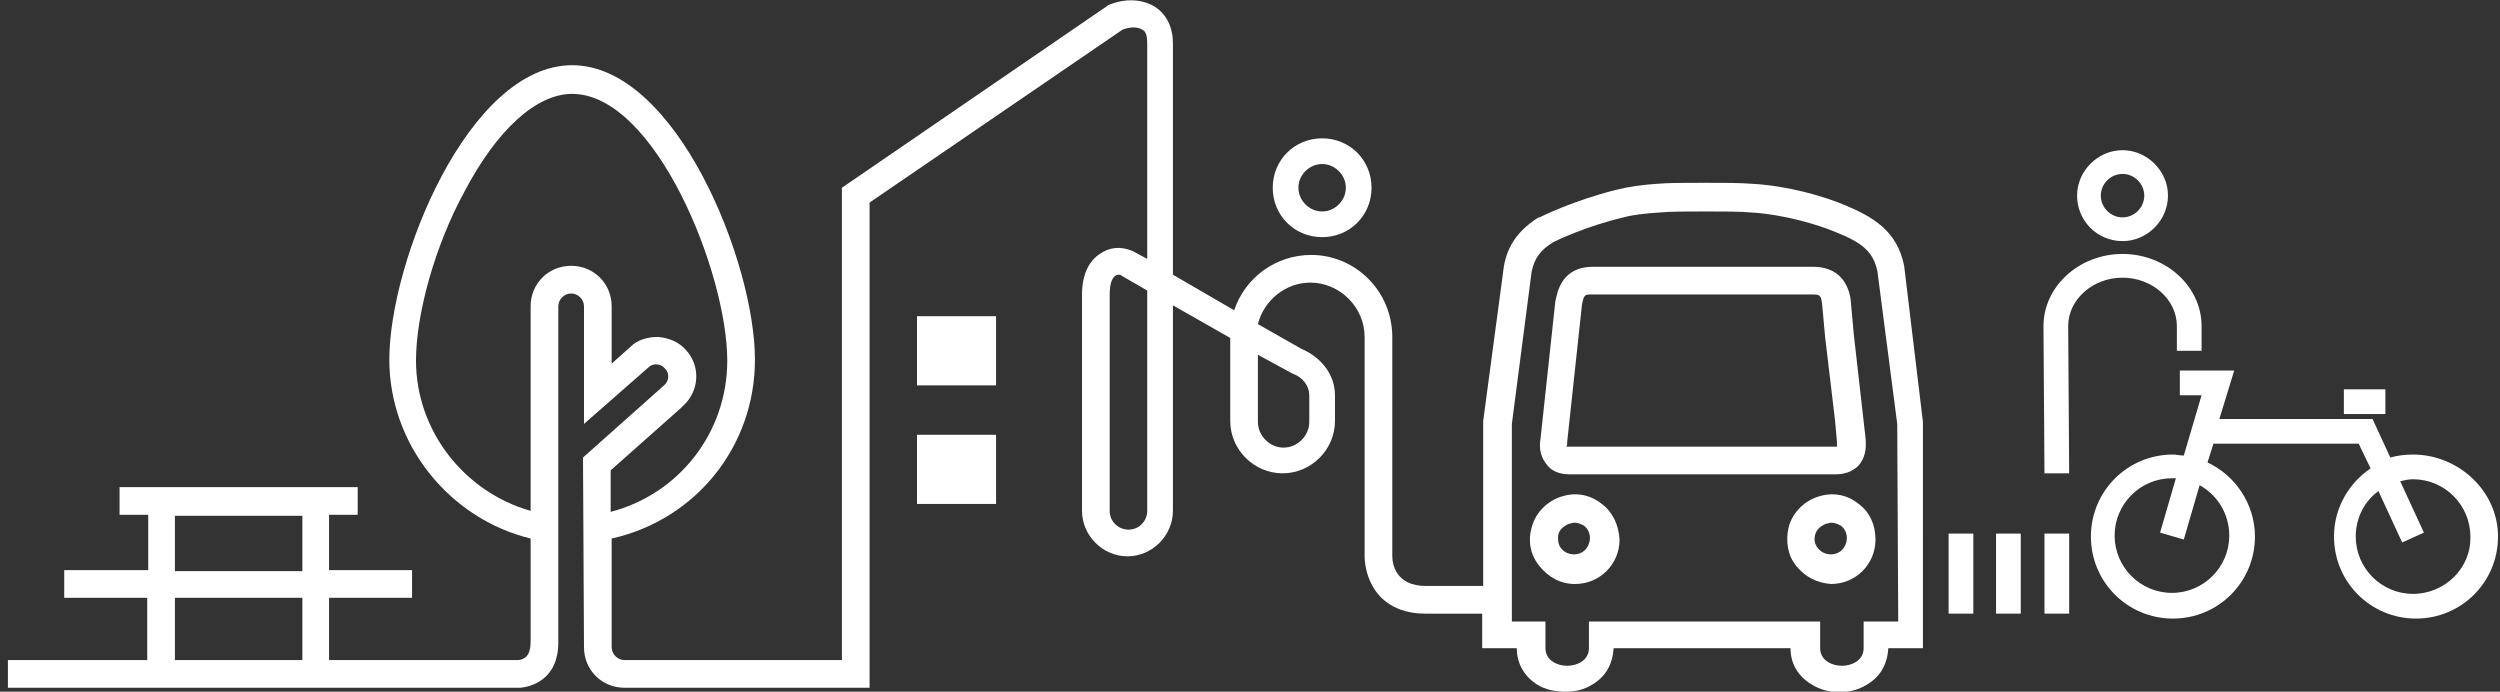<?xml version="1.0" encoding="utf-8"?>
<!-- Generator: Adobe Illustrator 27.5.0, SVG Export Plug-In . SVG Version: 6.00 Build 0)  -->
<svg version="1.1" id="Capa_1" xmlns="http://www.w3.org/2000/svg" xmlns:xlink="http://www.w3.org/1999/xlink" x="0px" y="0px"
	 viewBox="0 0 253 70" style="enable-background:new 0 0 253 70;" xml:space="preserve">
<rect x="0" y="0" width="253" height="70" fill="#333333" stroke="none"/>
<style type="text/css">
	.st0{fill:#FFFFFF;}
</style>
<path class="st0" d="M244.2,46c-0.8,0-1.6,0.1-2.3,0.3l-1.8-3.9h-15.5l1.5-4.9h-5.5v2.5h2.2l-1.8,6.1c-0.4,0-0.7-0.1-1.1-0.1
	c-4.6,0-8.3,3.7-8.3,8.3s3.7,8.3,8.3,8.3c4.6,0,8.3-3.7,8.3-8.3c0-3.3-2-6.2-4.8-7.5l0.6-1.9h14.7l1.2,2.5c-2.2,1.5-3.7,4-3.7,6.9
	c0,4.6,3.7,8.3,8.3,8.3c4.6,0,8.3-3.7,8.3-8.3S248.8,46,244.2,46L244.2,46z M225.6,54.2c0,3.2-2.6,5.8-5.8,5.8
	c-3.2,0-5.8-2.6-5.8-5.8s2.6-5.8,5.8-5.8c0.1,0,0.3,0,0.4,0l-1.6,5.5l2.4,0.7l1.6-5.5C224.4,50.1,225.6,52,225.6,54.2L225.6,54.2z
	 M244.2,60.1c-3.2,0-5.8-2.6-5.8-5.8c0-1.9,0.9-3.6,2.3-4.6l2.4,5.2l2.2-1l-2.4-5.2c0.4-0.1,0.9-0.2,1.3-0.2c3.2,0,5.8,2.6,5.8,5.8
	C250.1,57.5,247.4,60.1,244.2,60.1L244.2,60.1z"/>
<path class="st0" d="M241.4,39.4h-4.2v2.5h4.2V39.4z"/>
<path class="st0" d="M133.8,24c2.8,0,5-2.2,5-5s-2.2-5-5-5c-2.8,0-5,2.2-5,5S131,24,133.8,24z M133.8,16.6c1.3,0,2.4,1.1,2.4,2.4
	s-1.1,2.4-2.4,2.4s-2.4-1.1-2.4-2.4S132.5,16.6,133.8,16.6z"/>
<path class="st0" d="M100.8,32h-8v7h8V32z"/>
<path class="st0" d="M100.8,44h-8v7h8V44z"/>
<path class="st0" d="M162.1,51c-1.1-0.9-2.5-1.2-3.9-0.8c-1.5,0.4-2.8,1.6-3.2,3.2c-0.4,1.4-0.1,2.8,0.8,3.9
	c0.9,1.1,2.1,1.8,3.6,1.8h0c2.5,0,4.5-2,4.5-4.5C163.8,53.1,163.2,51.8,162.1,51z M159.3,56.1c-0.5,0-1-0.2-1.3-0.6
	c-0.2-0.2-0.4-0.7-0.3-1.4c0.1-0.5,0.6-0.9,1.1-1.1c0.2,0,0.3-0.1,0.5-0.1c0.5,0,0.8,0.2,1,0.3c0.4,0.3,0.6,0.8,0.6,1.2
	C160.9,55.4,160.2,56.1,159.3,56.1L159.3,56.1z"/>
<path class="st0" d="M188.1,51c-1.1-0.9-2.5-1.2-3.9-0.8c-1.5,0.4-2.8,1.6-3.2,3.2c-0.3,1.4-0.1,2.8,0.8,3.9
	c0.9,1.1,2.1,1.7,3.5,1.8h0c2.5,0,4.5-2,4.5-4.5C189.8,53.1,189.2,51.8,188.1,51z M185.3,56.1c-0.5,0-1-0.2-1.3-0.6
	c-0.2-0.2-0.5-0.7-0.3-1.4c0.1-0.5,0.6-0.9,1.1-1.1c0.2,0,0.3-0.1,0.5-0.1c0.5,0,0.8,0.2,1,0.3c0.4,0.3,0.6,0.8,0.6,1.2
	C186.9,55.4,186.2,56.1,185.3,56.1L185.3,56.1z"/>
<path class="st0" d="M192.7,26.9c-0.7-3.6-3.3-5-5.9-6.1c-2.1-0.9-5.8-2-9.5-2.2c-1.2-0.1-2.9-0.1-4.8-0.1c-1.9,0-3.7,0-4.8,0.1
	c-1.5,0.1-2.9,0.3-4.1,0.6c-4.4,1.1-7.6,2.7-7.8,2.8l-0.1,0c-1.9,1.2-3.1,2.7-3.5,4.9l-2.1,15.7v16.7h-5.8c-3.1,0-3.4-2.3-3.4-3
	V34.1c0-4.6-3.7-8.3-8.2-8.3c-3.6,0-6.7,2.3-7.8,5.6l-6.2-3.6V4.4c0-1.6-0.6-2.9-1.8-3.7c-1.3-0.8-3-0.9-4.7-0.2L85.2,19v47.8h-22
	c-0.7,0-1.3-0.6-1.3-1.3l0-11c8.5-1.9,14.5-9.3,14.5-18.1c0-9.9-8-29.8-18.5-29.8S39.4,26.5,39.4,36.4c0,8.6,6.1,16.1,14.3,18.1
	v10.4c0,1.5-0.6,1.8-1.2,1.9H33.3v-6.3h8.4v-2.8h-8.4v-5.6h2.9v-2.8H12.1v2.8h2.9v5.6H6.5v2.8h8.4v6.3H0.8v2.8h51.9
	c0.9-0.1,3.8-0.7,3.8-4.6V31c0-0.7,0.6-1.3,1.3-1.3c0.7,0,1.3,0.6,1.3,1.3v11.9l6.5-5.7c0.5-0.5,1.3-0.4,1.7,0.1
	c0.5,0.5,0.4,1.3-0.1,1.7l-8.2,7.3l0.1,19.2c0,2.3,1.8,4.1,4.1,4.1H88V20.5L113.6,3c0.8-0.3,1.5-0.3,2,0c0.4,0.2,0.5,0.7,0.5,1.4
	v21.8l-1.3-0.7l-0.2-0.1c-1.2-0.5-2.3-0.4-3.3,0.3c-0.8,0.5-1.8,1.7-1.8,4.1v21.9c0,2.5,2.1,4.6,4.6,4.6c2.5,0,4.6-2.1,4.6-4.6
	l0-3.4V30.9l5.8,3.3v8.4c0,2.9,2.4,5.3,5.3,5.3c2.9,0,5.3-2.4,5.3-5.3V40c0-2-1.3-3.8-3.4-4.7l-4.4-2.5c0.6-2.4,2.8-4.2,5.3-4.2
	c3,0,5.5,2.5,5.5,5.5v22.2c0,0.2,0,2.4,1.6,4.1c1.1,1.1,2.6,1.7,4.5,1.7h5.8v3.5h3.5c0,1.6,0.8,2.9,2.1,3.7c0.8,0.5,1.8,0.7,2.8,0.7
	c1,0,1.9-0.2,2.7-0.7c1.4-0.8,2.1-2.1,2.2-3.7h17.9c0,1.6,0.8,2.9,2.2,3.7c1.6,1,3.9,1,5.5,0c1.4-0.8,2.1-2.1,2.2-3.7h3.5V42.7
	L192.7,26.9L192.7,26.9L192.7,26.9z M17.7,52.2h12.9v5.6H17.7V52.2z M17.7,60.5h12.9v6.3H17.7V60.5z M68.9,41.3l0.3-0.3
	c1.6-1.5,1.7-4,0.2-5.6c-0.7-0.8-1.7-1.2-2.8-1.3c-1.1,0-2.1,0.3-2.8,1l-1.9,1.7V31c0-2.3-1.8-4.1-4.1-4.1c-2.3,0-4.1,1.8-4.1,4.1
	v20.7c-6.7-1.9-11.6-8.1-11.6-15.2c0-4.7,1.9-11.6,4.9-17.1c3.3-6.3,7.3-9.9,10.9-9.9c8.4,0,15.7,18.1,15.7,27
	c0,7.3-4.9,13.5-11.8,15.3l0-4.2L68.9,41.3z M116.1,48.3l0,3.4c0,1-0.8,1.9-1.9,1.9c-1,0-1.9-0.8-1.9-1.9V29.8
	c0-1.4,0.4-1.8,0.6-1.9c0.1-0.1,0.2-0.1,0.3-0.1c0.1,0,0.2,0,0.3,0.1l2.6,1.5L116.1,48.3L116.1,48.3z M130.6,37.7l0.2,0.1
	c1.1,0.4,1.7,1.3,1.7,2.2v2.7c0,1.4-1.2,2.6-2.6,2.6c-1.4,0-2.6-1.2-2.6-2.6v-6.8L130.6,37.7L130.6,37.7z M192.1,62.9h-3.5v2.7
	c0,0.6-0.3,1.1-0.8,1.4c-0.8,0.5-2,0.5-2.8,0c-0.5-0.3-0.8-0.8-0.8-1.4v-2.7h-23.4v2.7c0,0.6-0.3,1.1-0.8,1.4c-0.8,0.5-2,0.5-2.8,0
	c-0.5-0.3-0.8-0.8-0.8-1.4v-2.7H153v-20l2-15.4c0.3-1.4,0.9-2.2,2.2-3c0.4-0.2,3.3-1.6,7.1-2.5c1.1-0.3,2.3-0.4,3.7-0.5
	c1.1-0.1,2.7-0.1,4.6-0.1c1.8,0,3.5,0,4.6,0.1c3.3,0.2,6.7,1.2,8.6,2c2.5,1,3.8,1.9,4.2,4l2,15.4L192.1,62.9L192.1,62.9z"/>
<path class="st0" d="M158.8,48h27c1.2,0,1.9-0.5,2.3-0.9c0.6-0.7,0.8-1.6,0.7-2.7l-1.2-10.6l-0.3-3.3l0-0.1
	c-0.1-0.8-0.6-3.4-3.8-3.4h-22.3c-3.2,0-3.6,2.6-3.8,3.5l-1.5,13.9c-0.2,1.1,0.1,2,0.7,2.7C156.9,47.5,157.6,48,158.8,48L158.8,48z
	 M158.6,44.7l1.5-13.9c0.2-1,0.3-1,1-1h22.3c0.8,0,0.9,0.1,1,1l0.3,3.3l1,8.4l0.2,2.2c0,0.2,0,0.4,0,0.5c0,0-0.1,0-0.2,0h-27
	c-0.1,0-0.2,0-0.2,0C158.6,45.1,158.6,45,158.6,44.7L158.6,44.7z"/>
<path class="st0" d="M199.7,54h-2.5v8.1h2.5V54z"/>
<path class="st0" d="M204.5,54h-2.5v8.1h2.5V54z"/>
<path class="st0" d="M209.4,54h-2.5v8.1h2.5V54z"/>
<path class="st0" d="M220.3,33v2.5h2.5V33c0-4-3.6-7.3-8-7.3c-4.4,0-8,3.3-8,7.3l0.1,14.9l2.5,0L209.3,33c0-2.7,2.5-4.9,5.5-4.9
	C217.8,28.1,220.3,30.3,220.3,33z"/>
<path class="st0" d="M214.8,24.4c2.5,0,4.6-2.1,4.6-4.6s-2.1-4.6-4.6-4.6c-2.5,0-4.6,2.1-4.6,4.6S212.2,24.4,214.8,24.4z
	 M214.8,17.6c1.2,0,2.2,1,2.2,2.2c0,1.2-1,2.2-2.2,2.2c-1.2,0-2.2-1-2.2-2.2C212.6,18.6,213.6,17.6,214.8,17.6z"/>
</svg>
